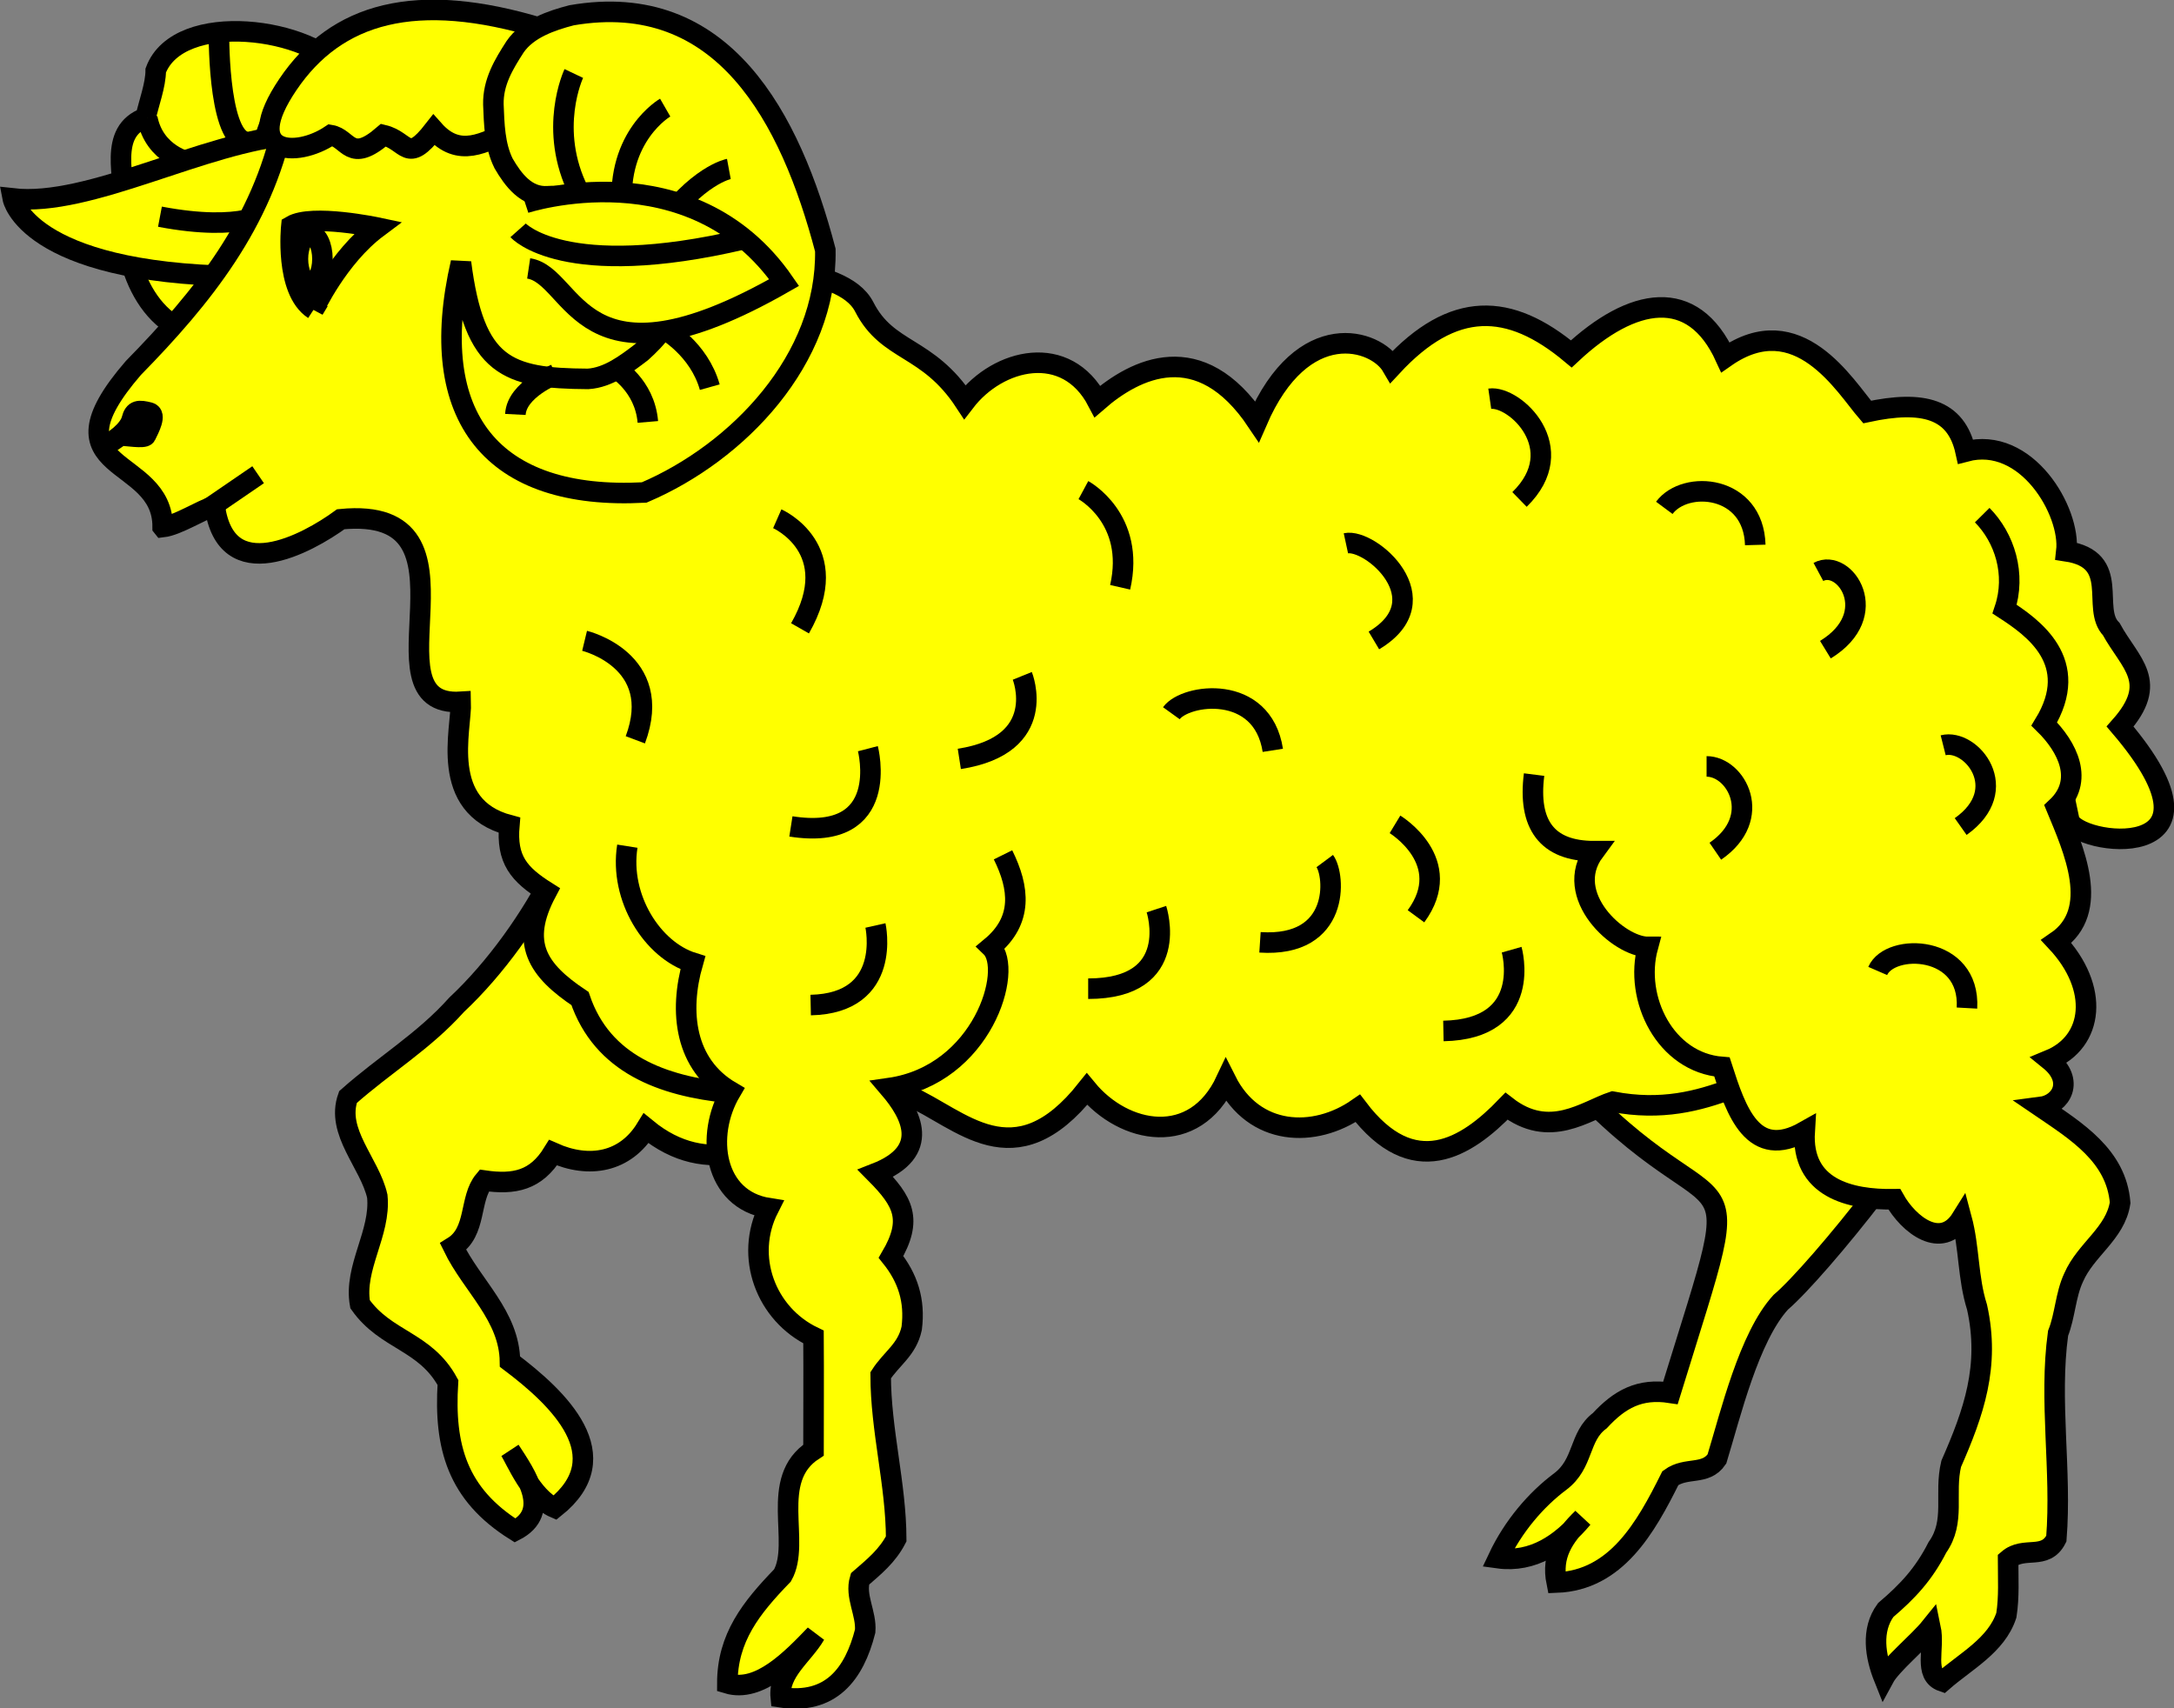 <?xml version="1.0" encoding="UTF-8" standalone="no"?>
<!-- Created with Inkscape (http://www.inkscape.org/) -->
<svg xmlns:dc="http://purl.org/dc/elements/1.1/" xmlns:cc="http://creativecommons.org/ns#" xmlns:rdf="http://www.w3.org/1999/02/22-rdf-syntax-ns#" xmlns:svg="http://www.w3.org/2000/svg" xmlns="http://www.w3.org/2000/svg" xmlns:sodipodi="http://sodipodi.sourceforge.net/DTD/sodipodi-0.dtd" xmlns:inkscape="http://www.inkscape.org/namespaces/inkscape" width="318.855" height="250.54" id="svg3124" version="1.1" inkscape:version="0.48.4 r9939" sodipodi:docname="New document 2">
  <rect width="100%" height="100%" fill="#808080" stroke="none"/>
  <defs id="defs3126"/>
  <sodipodi:namedview id="base" pagecolor="#ffffff" bordercolor="#666666" borderopacity="1.0" inkscape:pageopacity="0.0" inkscape:pageshadow="2" inkscape:zoom="0.35" inkscape:cx="517.4597" inkscape:cy="16.7022" inkscape:document-units="px" inkscape:current-layer="layer1" showgrid="false" fit-margin-top="0" fit-margin-left="0" fit-margin-right="0" fit-margin-bottom="0"/>
  <g inkscape:label="Layer 1" inkscape:groupmode="layer" id="layer1">
    <g id="g17875" style="fill:#ffff00;stroke:#000000;stroke-width:3.765;stroke-miterlimit:4;stroke-opacity:1;stroke-dasharray:none;display:inline">
      <g inkscape:label="manteau" id="layer5" style="fill:#ffff00;stroke:#000000;stroke-width:3.765;stroke-miterlimit:4;stroke-opacity:1;stroke-dasharray:none"/>
      <g inkscape:label="collier" id="layer8" style="fill:#ffff00;stroke:#000000;stroke-width:3.765;stroke-miterlimit:4;stroke-opacity:1;stroke-dasharray:none"/>
      <g inkscape:label="Fond écu" id="layer1-7" style="fill:#ffff00;stroke:#000000;stroke-width:3.765;stroke-miterlimit:4;stroke-opacity:1;stroke-dasharray:none"/>
      <g inkscape:label="Meubles" id="layer2-2" style="fill:#ffff00;stroke:#000000;stroke-width:3.765;stroke-miterlimit:4;stroke-opacity:1;stroke-dasharray:none">
        <g style="fill:#ffff00;fill-opacity:1;stroke:#000000;stroke-width:3.012;stroke-miterlimit:4;stroke-opacity:1;stroke-dasharray:none" id="g4460">
          <path inkscape:connector-curvature="0" style="fill:#ffff00;fill-opacity:1;fill-rule:evenodd;stroke:#000000;stroke-width:3.012;stroke-linecap:butt;stroke-linejoin:miter;stroke-miterlimit:4;stroke-opacity:1;stroke-dasharray:none" id="path4118" d="m81.38,127.7   c-3.435,6.903 -8.682,14.3 -14.41,19.66 -4.799,5.362 -10.47,8.695 -15.93,13.53 -1.832,5.122 3.193,9.664 4.297,14.55 0.544,5.421 -3.485,10.46 -2.528,15.83 3.79,5.381 9.538,5.339 12.89,11.49 -0.587,9.416 1.361,16.37 9.856,21.7 5.314,-2.753 1.636,-8.103 -0.758,-11.75 0.775,1.175 3.184,6.98 6.573,8.423 9.507,-7.577 0.562,-16.07 -6.573,-21.44 -0.087,-6.738 -5.537,-11.09 -8.341,-16.85 3.504,-2.175 2.33,-7.052 4.55,-9.704 4.439,0.642 7.606,-0.013 10.11,-4.084 5.331,2.379 10.6,1.404 13.65,-3.574 9.079,7.472 17.96,2.774 26.8,-2.043   "/>
          <path inkscape:connector-curvature="0" style="fill:#ffff00;fill-opacity:1;fill-rule:evenodd;stroke:#000000;stroke-width:3.012;stroke-linecap:butt;stroke-linejoin:miter;stroke-miterlimit:4;stroke-opacity:1;stroke-dasharray:none" id="path4120" d="m227.3,155   c25.86,29.97 30.37,8.183 17.7,49.27 -4.542,-0.698 -7.444,0.93 -10.36,4.084 -3.129,2.322 -2.293,6.303 -5.814,8.936 -3.522,2.632 -6.888,6.533 -9.102,11.23 5.085,0.706 9.253,-2.132 12.38,-5.871 -2.827,2.751 -4.591,5.513 -3.792,9.448 8.73,-0.334 13.06,-8.047 16.68,-15.32 2.335,-1.711 5.153,-0.339 6.826,-2.808 1.975,-6.469 4.701,-17.9 9.356,-22.98 5.379,-4.569 23.59,-27.03 25.27,-34.33   "/>
          <g style="fill:#ffff00;fill-opacity:1;stroke:#000000;stroke-width:3.012;stroke-miterlimit:4;stroke-opacity:1;stroke-dasharray:none" id="g5072">
            <path inkscape:connector-curvature="0" style="fill:#ffff00;fill-opacity:1;fill-rule:evenodd;stroke:#000000;stroke-width:3.012;stroke-linecap:butt;stroke-linejoin:miter;stroke-miterlimit:4;stroke-opacity:1;stroke-dasharray:none" id="path4200" d="m50.62,10.78   c-4.821,-6.825 -24.44,-9.384 -27.78,-0.437 -0.002,2.13 -1.028,4.814 -1.482,6.915 -5.576,2.023 -3.03,8.775 -3.08,13.57 -0.275,8.735 3.988,18.9 13.85,18.57   l0.385,0 0.385,0   "/>
            <path inkscape:connector-curvature="0" style="fill:#ffff00;fill-opacity:1;fill-rule:evenodd;stroke:#000000;stroke-width:3.012;stroke-linecap:butt;stroke-linejoin:miter;stroke-miterlimit:4;stroke-opacity:1;stroke-dasharray:none" id="path4124" d="m35.96,20.78   c-4.106,-1.037 -3.849,-16.58 -3.849,-16.58   "/>
            <path inkscape:connector-curvature="0" style="fill:#ffff00;fill-opacity:1;fill-rule:evenodd;stroke:#000000;stroke-width:3.012;stroke-linecap:butt;stroke-linejoin:miter;stroke-miterlimit:4;stroke-opacity:1;stroke-dasharray:none" id="path4126" d="m27.76,23.78   c0,0 -5.132,-1.037 -6.159,-6.479   "/>
            <path inkscape:connector-curvature="0" style="fill:#ffff00;fill-opacity:1;fill-rule:evenodd;stroke:#000000;stroke-width:3.012;stroke-linecap:butt;stroke-linejoin:miter;stroke-miterlimit:4;stroke-opacity:1;stroke-dasharray:none" id="path4128" d="m38.76,20.78   c1.027,-5.183 7.443,-13.22 7.443,-13.22   "/>
          </g>
          <g style="fill:#ffff00;fill-opacity:1;stroke:#000000;stroke-width:3.012;stroke-miterlimit:4;stroke-opacity:1;stroke-dasharray:none" id="g5078">
            <path inkscape:connector-curvature="0" style="fill:#ffff00;fill-opacity:1;fill-rule:evenodd;stroke:#000000;stroke-width:3.012;stroke-linecap:butt;stroke-linejoin:miter;stroke-miterlimit:4;stroke-opacity:1;stroke-dasharray:none" id="path4131" d="m42.93,19.78   c-13.09,1.037 -29.77,10.62 -41.06,9.328 0,0 2.054,10.89 32.85,11.4   "/>
            <path inkscape:connector-curvature="0" style="fill:#ffff00;fill-opacity:1;fill-rule:evenodd;stroke:#000000;stroke-width:3.012;stroke-linecap:butt;stroke-linejoin:miter;stroke-miterlimit:4;stroke-opacity:1;stroke-dasharray:none" id="path4215" d="m23.46,31.78   c12.32,2.333 15.91,-0.777 15.91,-0.777   "/>
          </g>
          <path inkscape:connector-curvature="0" style="fill:#ffff00;fill-opacity:1;fill-rule:evenodd;stroke:#000000;stroke-width:3.012;stroke-linecap:butt;stroke-linejoin:miter;stroke-miterlimit:4;stroke-opacity:1;stroke-dasharray:none" id="path4166" d="m23.86,77.28   c0.063,-10.71 -17.88,-7.614 -4.301,-23.31 10.23,-10.43 18.85,-21.24 21.98,-35.81 8.135,-9.928 17.83,-20.75 31.34,-14.92 13.5,5.825 18.01,22.35 31.28,27.44 3.747,10.42 19.16,7.61 22.61,14.35 3.445,6.734 9.269,5.583 14.74,13.92 4.923,-6.431 14.91,-8.783 19.46,-0.084 5.551,-4.828 15,-9.576 23.39,2.949 6.715,-15.53 17.47,-12.08 19.8,-8.071 8.976,-9.688 17.18,-9.472 26.3,-1.842 8.976,-8.391 17.84,-9.944 22.6,0.489 10.68,-7.465 17.56,4.3 20.79,8.031 8.183,-1.759 13.06,-0.501 14.44,5.794 8.936,-2.366 15.45,8.799 14.78,14.63 8.151,1.234 3.568,8.367 6.586,11.42 2.774,5.071 7.14,7.706 1.296,14.29 17.69,20.71 -6.662,17.45 -7.462,13.68 -6.166,11.94 -23.41,30.19 -36.21,35.61 -8.944,-0.161 -16.42,8.455 -30.74,5.73 -3.99,1.323 -9.245,5.596 -15.59,0.661 -5.914,6.148 -13.69,11.01 -21.8,0.311 -6.38,4.439 -15.22,4.1 -19.33,-4.09 -4.634,9.888 -14.95,7.884 -20.4,1.27 -10.7,13.5 -18.5,4.268 -26.19,0.946 -12.79,-1.382 -41.63,5.027 -48.16,-14.23 -6.238,-4.163 -8.904,-8.127 -4.901,-15.65 -4.095,-2.583 -5.905,-4.722 -5.463,-9.776 -10.43,-2.758 -6.977,-14.05 -7.124,-18.09 -14.72,0.948 4.788,-28.97 -17.6,-26.78 -4.939,3.605 -16.86,10.1 -18.49,-1.962 -2,0.608 -5.472,2.866 -7.612,3.115   z "/>
          <path inkscape:connector-curvature="0" style="fill:#ffff00;fill-opacity:1;fill-rule:evenodd;stroke:#000000;stroke-width:3.012;stroke-linecap:butt;stroke-linejoin:miter;stroke-miterlimit:4;stroke-opacity:1;stroke-dasharray:none" id="path4135" d="m30.76,74.48 7.098,-4.858   "/>
          <path inkscape:connector-curvature="0" style="fill:#ffff00;fill-opacity:1;fill-rule:evenodd;stroke:#000000;stroke-width:3.012;stroke-linecap:butt;stroke-linejoin:miter;stroke-miterlimit:4;stroke-opacity:1;stroke-dasharray:none" id="path4138" d="m46.02,45.38   c-4.297,-2.808 -3.287,-12.25 -3.287,-12.25 3.034,-1.787 12.64,0.255 12.64,0.255 -5.814,4.34 -9.356,12 -9.356,12   z "/>
          <path inkscape:connector-curvature="0" style="fill:#ffff00;fill-opacity:1;fill-rule:evenodd;stroke:#000000;stroke-width:3.012;stroke-linecap:butt;stroke-linejoin:miter;stroke-miterlimit:4;stroke-opacity:1;stroke-dasharray:none" id="path4140" d="m225,113.6   c-0.916,7.249 1.811,11.25 8.849,11.23 -4.822,6.511 3.601,14.05 7.837,14.04 -2.073,7.625 2.582,16.96 10.87,17.61 2.099,6.509 4.519,13.76 12.13,9.448 -0.516,8.319 6.571,10.06 13.15,9.952 2.09,3.74 6.915,7.522 9.856,2.808 1.172,4.36 0.904,8.687 2.276,13.02 1.921,8.639 -0.487,15.45 -3.792,22.98 -1.062,4.433 0.693,8.415 -2.023,12.25 -2.004,3.926 -4.333,6.425 -7.584,9.192 -2.169,2.948 -1.518,6.793 -0.253,9.952 1.063,-1.973 5.12,-5.281 6.826,-7.403 0.666,3.153 -1.074,6.935 1.77,7.914 3.38,-2.959 7.902,-5.272 9.356,-9.704 0.425,-2.689 0.253,-5.449 0.253,-8.167 2.369,-2.045 5.44,0.189 7.078,-3.063 0.799,-9.96 -1.111,-20.22 0.253,-30.12 1.038,-2.604 1.085,-5.621 2.276,-8.167 1.794,-4.145 6.13,-6.442 6.826,-10.98 -0.555,-6.907 -6.46,-10.52 -11.63,-14.04 2.98,-0.384 5.041,-3.838 1.264,-6.893 6.505,-2.682 7.394,-10.55 1.011,-17.36 6.629,-4.53 2.537,-13.54 0,-19.66 4.235,-3.955 1.594,-8.952 -1.77,-12.25 5.592,-9.16 -1.768,-14.22 -5.814,-16.85 1.719,-5.136 -0.012,-10.48 -3.287,-13.79   "/>
          <path inkscape:connector-curvature="0" style="fill:#ffff00;fill-opacity:1;fill-rule:evenodd;stroke:#000000;stroke-width:3.012;stroke-linecap:butt;stroke-linejoin:miter;stroke-miterlimit:4;stroke-opacity:1;stroke-dasharray:none" id="path4142" d="m92.01,124.1   c-1.196,7.578 3.679,15.25 9.61,17.1 -2.065,7.202 -1.183,14.93 5.561,18.89 -3.797,6.431 -2.508,15.84 5.561,17.1 -3.597,7.078 -0.439,15.54 6.573,18.89 0.04,5.531 0,11.07 0,16.59 -6.658,4.306 -1.771,13.49 -4.55,18.38 -4.6,4.753 -8.088,9.128 -8.088,15.83 4.697,1.419 9.475,-3.602 12.89,-7.148 -1.745,3.007 -5.428,5.462 -5.056,9.192 7.326,1.127 10.78,-3.406 12.38,-9.704 0.211,-2.596 -1.53,-5.133 -0.758,-7.658 2.107,-1.83 4.002,-3.356 5.309,-5.871 -0.022,-8.015 -2.276,-15.97 -2.276,-24 1.598,-2.48 3.878,-3.732 4.55,-6.893 0.513,-4.06 -0.567,-7.389 -3.034,-10.46 3.222,-5.485 1.822,-8.119 -2.276,-12.25 8.246,-3.212 5.267,-8.719 2.023,-12.51 13.67,-1.946 18.3,-17.41 14.91,-20.68 4.73,-3.926 4.182,-8.655 1.77,-13.53   "/>
          <path inkscape:connector-curvature="0" style="fill:#ffff00;fill-opacity:1;fill-rule:evenodd;stroke:#000000;stroke-width:3.012;stroke-linecap:butt;stroke-linejoin:miter;stroke-miterlimit:4;stroke-opacity:1;stroke-dasharray:none" id="path4145" d="m114,76.08   c0,0 10.01,4.406 3.336,16.07   "/>
          <path inkscape:connector-curvature="0" style="fill:#ffff00;fill-opacity:1;fill-rule:evenodd;stroke:#000000;stroke-width:3.012;stroke-linecap:butt;stroke-linejoin:miter;stroke-miterlimit:4;stroke-opacity:1;stroke-dasharray:none" id="path4147" d="m85.74,93.98   c0,0 11.81,2.851 7.443,14.52   "/>
          <path inkscape:connector-curvature="0" style="fill:#ffff00;fill-opacity:1;fill-rule:evenodd;stroke:#000000;stroke-width:3.012;stroke-linecap:butt;stroke-linejoin:miter;stroke-miterlimit:4;stroke-opacity:1;stroke-dasharray:none" id="path4149" d="m116,121.2   c14.88,2.332 11.29,-11.4 11.29,-11.4   "/>
          <path inkscape:connector-curvature="0" style="fill:#ffff00;fill-opacity:1;fill-rule:evenodd;stroke:#000000;stroke-width:3.012;stroke-linecap:butt;stroke-linejoin:miter;stroke-miterlimit:4;stroke-opacity:1;stroke-dasharray:none" id="path4151" d="m140.7,111.3   c13.34,-2.073 9.237,-12.18 9.237,-12.18   "/>
          <path inkscape:connector-curvature="0" style="fill:#ffff00;fill-opacity:1;fill-rule:evenodd;stroke:#000000;stroke-width:3.012;stroke-linecap:butt;stroke-linejoin:miter;stroke-miterlimit:4;stroke-opacity:1;stroke-dasharray:none" id="path4153" d="m158.9,71.88   c0,0 7.699,4.147 5.389,14.25   "/>
          <path inkscape:connector-curvature="0" style="fill:#ffff00;fill-opacity:1;fill-rule:evenodd;stroke:#000000;stroke-width:3.012;stroke-linecap:butt;stroke-linejoin:miter;stroke-miterlimit:4;stroke-opacity:1;stroke-dasharray:none" id="path4155" d="m171.8,104.6   c2.053,-2.851 13.34,-4.406 14.88,5.442   "/>
          <path inkscape:connector-curvature="0" style="fill:#ffff00;fill-opacity:1;fill-rule:evenodd;stroke:#000000;stroke-width:3.012;stroke-linecap:butt;stroke-linejoin:miter;stroke-miterlimit:4;stroke-opacity:1;stroke-dasharray:none" id="path4157" d="m159.6,145   c13.86,0 10.01,-11.67 10.01,-11.67   "/>
          <path inkscape:connector-curvature="0" style="fill:#ffff00;fill-opacity:1;fill-rule:evenodd;stroke:#000000;stroke-width:3.012;stroke-linecap:butt;stroke-linejoin:miter;stroke-miterlimit:4;stroke-opacity:1;stroke-dasharray:none" id="path4160" d="m118.9,147.4   c12.06,-0.259 9.499,-11.67 9.499,-11.67   "/>
          <path inkscape:connector-curvature="0" style="fill:#ffff00;fill-opacity:1;fill-rule:evenodd;stroke:#000000;stroke-width:3.012;stroke-linecap:butt;stroke-linejoin:miter;stroke-miterlimit:4;stroke-opacity:1;stroke-dasharray:none" id="path4162" d="m184.8,138.2   c11.81,0.777 11.04,-9.848 9.499,-11.92   "/>
          <path inkscape:connector-curvature="0" style="fill:#ffff00;fill-opacity:1;fill-rule:evenodd;stroke:#000000;stroke-width:3.012;stroke-linecap:butt;stroke-linejoin:miter;stroke-miterlimit:4;stroke-opacity:1;stroke-dasharray:none" id="path4164" d="m204.6,120.9   c0,0 8.983,5.442 3.08,13.48   "/>
          <path inkscape:connector-curvature="0" style="fill:#ffff00;fill-opacity:1;fill-rule:evenodd;stroke:#000000;stroke-width:3.012;stroke-linecap:butt;stroke-linejoin:miter;stroke-miterlimit:4;stroke-opacity:1;stroke-dasharray:none" id="path4168" d="m197.4,79.68   c3.593,-0.777 14.11,8.295 4.106,14.25   "/>
          <path inkscape:connector-curvature="0" style="fill:#ffff00;fill-opacity:1;fill-rule:evenodd;stroke:#000000;stroke-width:3.012;stroke-linecap:butt;stroke-linejoin:miter;stroke-miterlimit:4;stroke-opacity:1;stroke-dasharray:none" id="path4170" d="m211.7,151.2   c13.34,-0.259 10.01,-11.92 10.01,-11.92   "/>
          <path inkscape:connector-curvature="0" style="fill:#ffff00;fill-opacity:1;fill-rule:evenodd;stroke:#000000;stroke-width:3.012;stroke-linecap:butt;stroke-linejoin:miter;stroke-miterlimit:4;stroke-opacity:1;stroke-dasharray:none" id="path4172" d="m218.5,58.48   c3.593,-0.518 12.06,7.257 4.363,14.77   "/>
          <path inkscape:connector-curvature="0" style="fill:#ffff00;fill-opacity:1;fill-rule:evenodd;stroke:#000000;stroke-width:3.012;stroke-linecap:butt;stroke-linejoin:miter;stroke-miterlimit:4;stroke-opacity:1;stroke-dasharray:none" id="path4174" d="m244.1,74.48   c3.08,-4.147 13.09,-3.369 13.34,5.442   "/>
          <path inkscape:connector-curvature="0" style="fill:#ffff00;fill-opacity:1;fill-rule:evenodd;stroke:#000000;stroke-width:3.012;stroke-linecap:butt;stroke-linejoin:miter;stroke-miterlimit:4;stroke-opacity:1;stroke-dasharray:none" id="path4247" d="m266.7,83.88   c3.849,-2.073 9.499,6.22 1.027,11.4   "/>
          <path inkscape:connector-curvature="0" style="fill:#ffff00;fill-opacity:1;fill-rule:evenodd;stroke:#000000;stroke-width:3.012;stroke-linecap:butt;stroke-linejoin:miter;stroke-miterlimit:4;stroke-opacity:1;stroke-dasharray:none" id="path4249" d="m285,109.3   c4.106,-1.037 10.27,6.479 2.567,11.92   "/>
          <path inkscape:connector-curvature="0" style="fill:#ffff00;fill-opacity:1;fill-rule:evenodd;stroke:#000000;stroke-width:3.012;stroke-linecap:butt;stroke-linejoin:miter;stroke-miterlimit:4;stroke-opacity:1;stroke-dasharray:none" id="path4251" d="m275.4,142.4   c1.797,-4.147 13.6,-3.887 13.09,5.442   "/>
          <path inkscape:connector-curvature="0" style="fill:#ffff00;fill-opacity:1;fill-rule:evenodd;stroke:#000000;stroke-width:3.012;stroke-linecap:butt;stroke-linejoin:miter;stroke-miterlimit:4;stroke-opacity:1;stroke-dasharray:none" id="path4253" d="m250.3,112.4   c4.363,0 8.468,7.516 1.283,12.44   "/>
          <path inkscape:connector-curvature="0" style="fill:#ffff00;fill-opacity:1;fill-rule:evenodd;stroke:#000000;stroke-width:3.012;stroke-linejoin:round;stroke-miterlimit:4;stroke-opacity:1;stroke-dasharray:none;stroke-dashoffset:0" id="path5084" d="m47.29,37.98   c0,2.004 -0.804,3.628 -1.797,3.628 -0.992,0 -1.797,-1.625 -1.797,-3.628 0,-2.004 0.804,-3.629 1.797,-3.629 0.992,0 1.797,1.625 1.797,3.629   z "/>
          <path inkscape:connector-curvature="0" style="fill:#ffff00;fill-opacity:1;fill-rule:evenodd;stroke:#000000;stroke-width:3.012;stroke-linecap:butt;stroke-linejoin:miter;stroke-miterlimit:4;stroke-opacity:1;stroke-dasharray:none" id="path5146" d="m79.48,4.176   c-18.54,-5.667 -30.17,-2.246 -37.24,8.191 -7.067,10.43 1.196,10.86 6.268,7.446 2.649,0.448 2.793,4.276 7.743,0 3.505,0.844 3.392,4.363 7.374,-0.745 3.7,4.172 7.368,1.882 11.43,0   "/>
          <g style="fill:#ffff00;fill-opacity:1;stroke:#000000;stroke-width:3.012;stroke-miterlimit:4;stroke-opacity:1;stroke-dasharray:none" id="g5206">
            <path inkscape:connector-curvature="0" style="fill:#ffff00;fill-opacity:1;fill-rule:evenodd;stroke:#000000;stroke-width:3.012;stroke-linecap:butt;stroke-linejoin:miter;stroke-miterlimit:4;stroke-opacity:1;stroke-dasharray:none" id="path4184" d="m80.35,28.78   c-3.13,0.209 -5.079,-2.383 -6.487,-4.809 -1.319,-2.647 -1.384,-5.77 -1.5,-8.663 -0.059,-3.255 1.504,-5.842 3.199,-8.471 1.829,-2.642 5.308,-3.83 8.278,-4.598 22.22,-3.828 32.1,15 37.21,34.44 0.274,16.02 -12.77,29.66 -26.57,35.55 -22.21,1.177 -32.14,-10.91 -26.87,-33.72 1.958,15.29 6.743,16.99 18.63,17.06 2.974,-0.191 5.542,-2.163 7.836,-3.906 2.243,-2.023 4.424,-4.396 4.719,-7.571 0.592,-2.914 1.36,-6.775 -1.552,-8.711 -1.997,-2.191 -4.203,-4.224 -6.901,-5.463 -3.39,-0.01 -6.599,-1.377 -9.998,-1.139   z "/>
            <path inkscape:connector-curvature="0" style="fill:#ffff00;fill-opacity:1;fill-rule:evenodd;stroke:#000000;stroke-width:3.012;stroke-linecap:butt;stroke-linejoin:miter;stroke-miterlimit:4;stroke-opacity:1;stroke-dasharray:none" id="path4186" d="m84.16,10.78   c0,0 -3.886,8.167 0.758,17.37   "/>
            <path inkscape:connector-curvature="0" style="fill:#ffff00;fill-opacity:1;fill-rule:evenodd;stroke:#000000;stroke-width:3.012;stroke-linecap:butt;stroke-linejoin:miter;stroke-miterlimit:4;stroke-opacity:1;stroke-dasharray:none" id="path4188" d="m97.56,15.78   c0,0 -7.157,4.114 -6.32,14.8   "/>
            <path inkscape:connector-curvature="0" style="fill:#ffff00;fill-opacity:1;fill-rule:evenodd;stroke:#000000;stroke-width:3.012;stroke-linecap:butt;stroke-linejoin:miter;stroke-miterlimit:4;stroke-opacity:1;stroke-dasharray:none" id="path4190" d="m106.9,24.78   c0,0 -4.699,0.869 -10.36,8.936   "/>
            <path inkscape:connector-curvature="0" style="fill:#ffff00;fill-opacity:1;fill-rule:evenodd;stroke:#000000;stroke-width:3.012;stroke-linecap:butt;stroke-linejoin:miter;stroke-miterlimit:4;stroke-opacity:1;stroke-dasharray:none" id="path4194" d="m104.1,56.78   c-1.579,-5.627 -6.572,-8.423 -6.572,-8.423   "/>
            <path inkscape:connector-curvature="0" style="fill:#ffff00;fill-opacity:1;fill-rule:evenodd;stroke:#000000;stroke-width:3.012;stroke-linecap:butt;stroke-linejoin:miter;stroke-miterlimit:4;stroke-opacity:1;stroke-dasharray:none" id="path4196" d="m95.02,61.88   c-0.464,-5.441 -4.803,-7.914 -4.803,-7.914   "/>
            <path inkscape:connector-curvature="0" style="fill:#ffff00;fill-opacity:1;fill-rule:evenodd;stroke:#000000;stroke-width:3.012;stroke-linecap:butt;stroke-linejoin:miter;stroke-miterlimit:4;stroke-opacity:1;stroke-dasharray:none" id="path4198" d="m75.59,60.78   c0.186,-3.657 5.814,-5.871 5.814,-5.871   "/>
            <path inkscape:connector-curvature="0" style="fill:#ffff00;fill-opacity:1;fill-rule:evenodd;stroke:#000000;stroke-width:3.012;stroke-linecap:butt;stroke-linejoin:miter;stroke-miterlimit:4;stroke-opacity:1;stroke-dasharray:none" id="path4209" d="m77.02,29.78   c0,0 24.38,-8.031 37.99,11.66 -30.21,17.3 -30.54,-1.037 -37.47,-2.074   "/>
            <path inkscape:connector-curvature="0" style="fill:#ffff00;fill-opacity:1;fill-rule:evenodd;stroke:#000000;stroke-width:3.012;stroke-linecap:butt;stroke-linejoin:miter;stroke-miterlimit:4;stroke-opacity:1;stroke-dasharray:none" id="path4193" d="m75.99,33.78   c0,0 6.673,7.516 33.11,1.296   "/>
          </g>
          <path inkscape:connector-curvature="0" style="fill:#ffff00;fill-opacity:1;fill-rule:evenodd;stroke:#000000;stroke-width:3.012;stroke-linecap:butt;stroke-linejoin:miter;stroke-miterlimit:4;stroke-opacity:1;stroke-dasharray:none" id="path5217" d="m15.46,65.18   c1.118,-0.289 3.484,-2.111 3.862,-3.64 0.353,-1.424 1.035,-1.429 2.575,-1.04 1.095,0.277 -0.01,2.36 -0.515,3.38 -0.22,0.445 -2.922,0 -3.604,0   "/>
        </g>
      </g>
      <g inkscape:label="Reflet final" id="layer3-3" style="fill:#ffff00;stroke:#000000;stroke-width:3.765;stroke-miterlimit:4;stroke-opacity:1;stroke-dasharray:none"/>
      <g inkscape:label="Contour final" id="layer4-6" style="fill:#ffff00;stroke:#000000;stroke-width:3.765;stroke-miterlimit:4;stroke-opacity:1;stroke-dasharray:none"/>
    </g>
  </g>
</svg>

